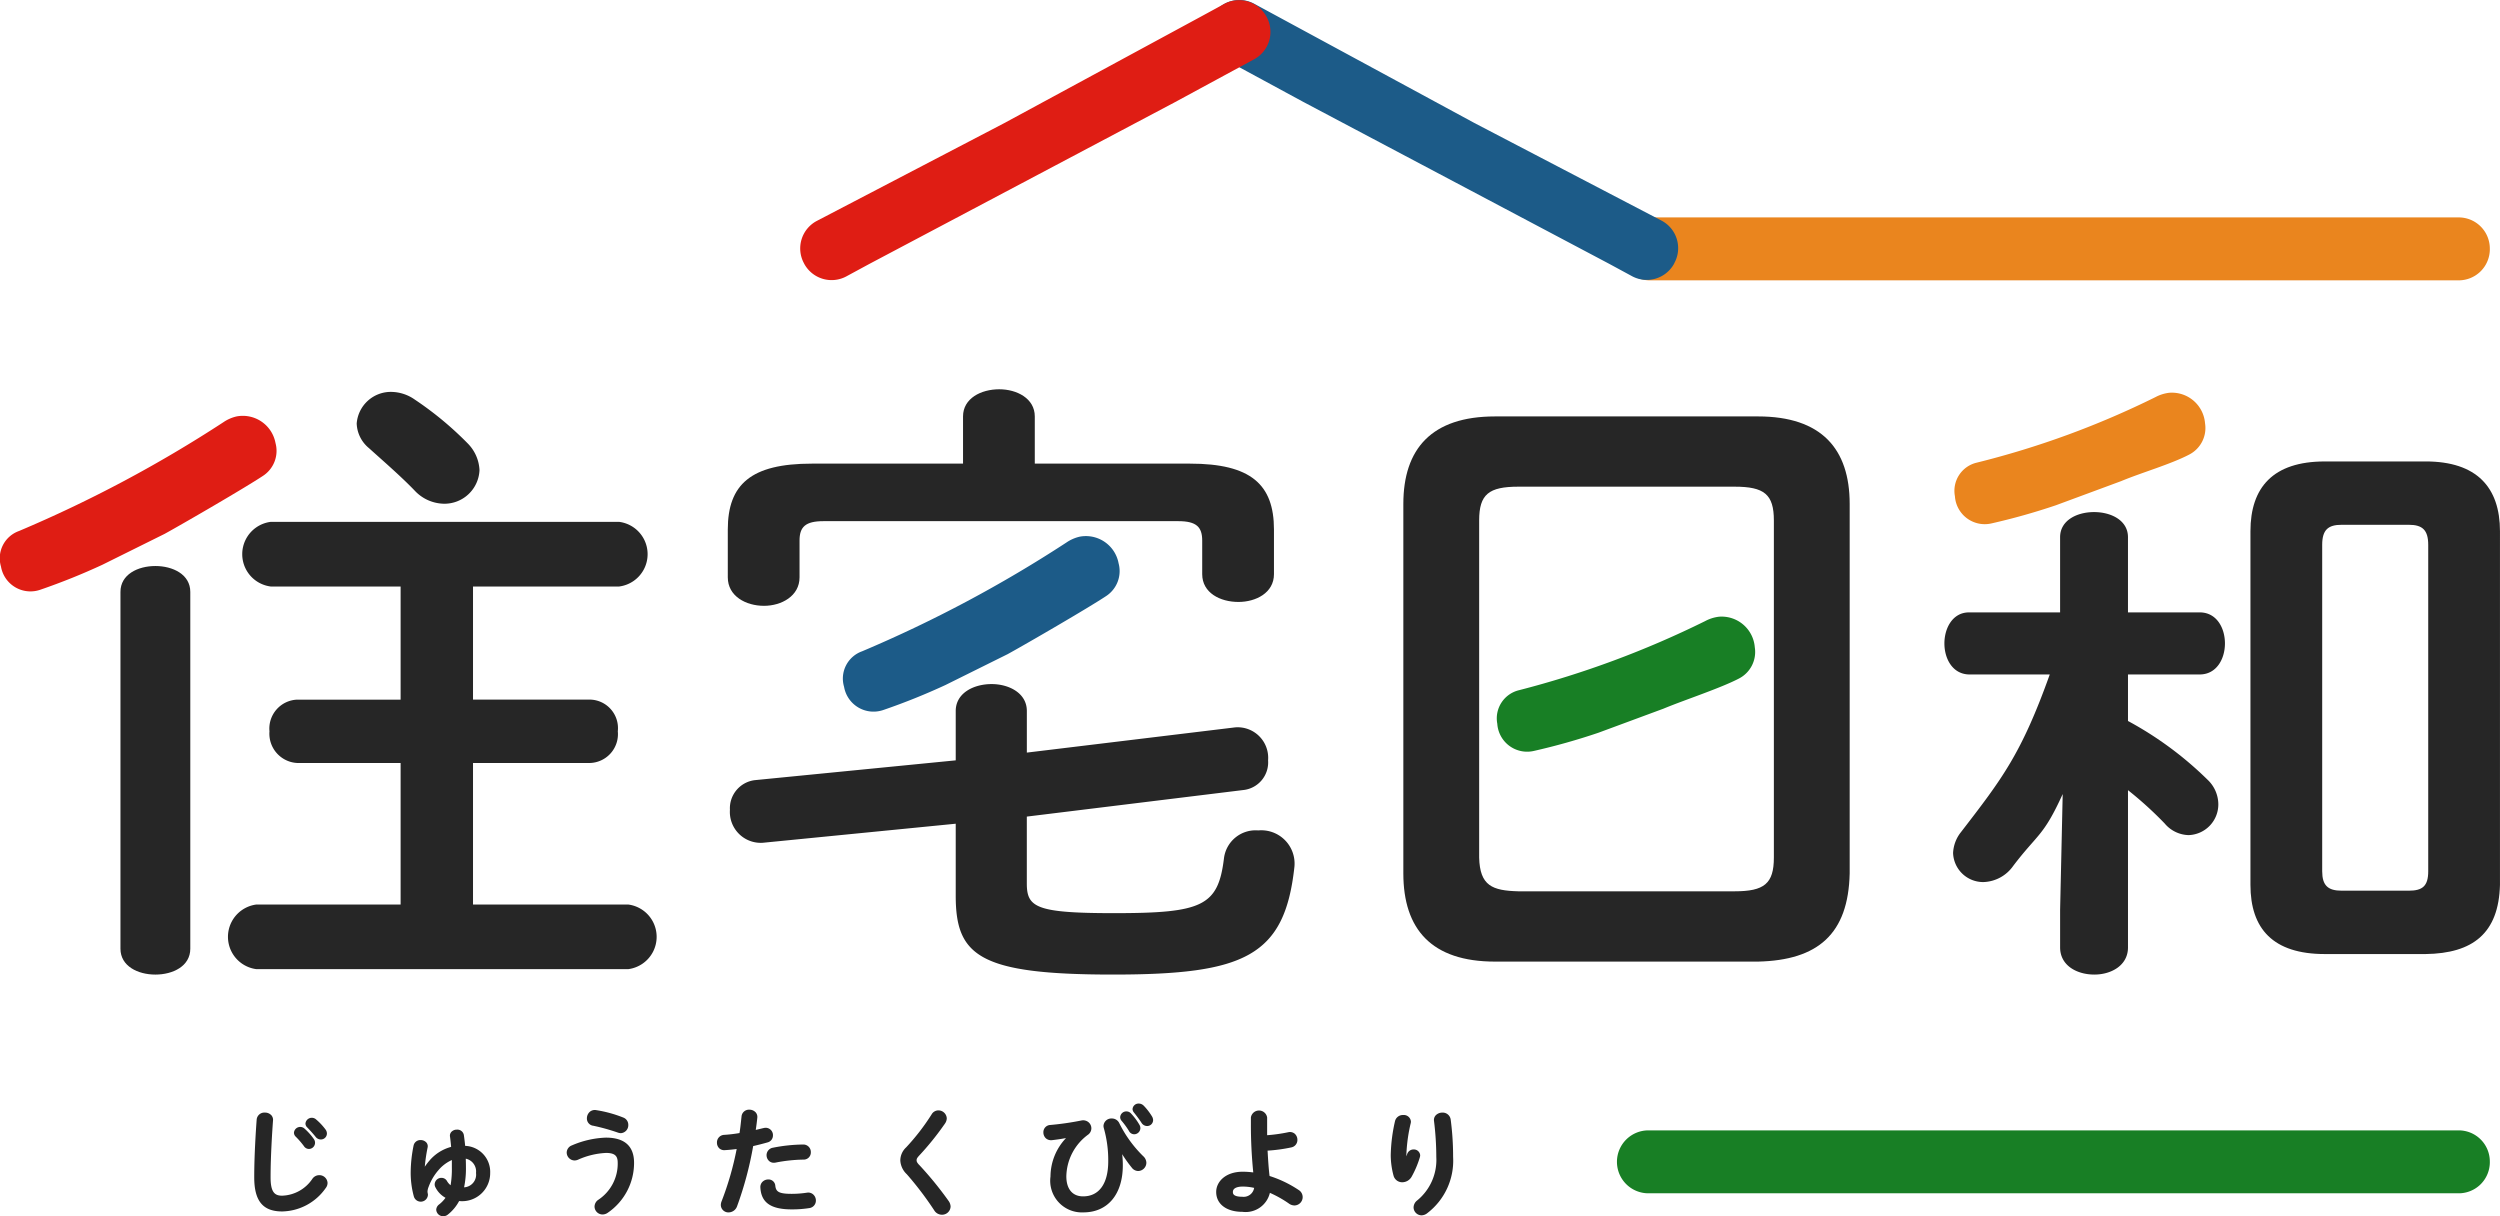 <?xml version="1.0" encoding="UTF-8"?> <svg xmlns="http://www.w3.org/2000/svg" width="179" height="87.082" viewBox="0 0 179 87.082"><g id="logo" transform="translate(-261 -40)"><path id="パス_1502" data-name="パス 1502" d="M28,105.974a.434.434,0,0,0,.359.2.446.446,0,0,0,.343-.718,4.193,4.193,0,0,0-.665-.742.45.45,0,0,0-.753.3.4.4,0,0,0,.113.265,5.9,5.9,0,0,1,.6.69" transform="translate(254.763 16.092)" fill="#262626"></path><path id="パス_1503" data-name="パス 1503" d="M28.249,107.746a.6.6,0,0,0-.479.247,2.711,2.711,0,0,1-2.177,1.222c-.509,0-.825-.218-.825-1.307,0-1.562.122-3.37.174-4.074a.493.493,0,0,0-.125-.384.621.621,0,0,0-.46-.185.552.552,0,0,0-.586.512c-.052.7-.174,2.509-.174,4.123,0,1.69.616,2.444,2,2.444a3.887,3.887,0,0,0,3.112-1.667.6.6,0,0,0,.138-.37.586.586,0,0,0-.594-.561" transform="translate(255.606 16.396)" fill="#262626"></path><path id="パス_1504" data-name="パス 1504" d="M29.079,105.113a.463.463,0,0,0,.373.19.429.429,0,0,0,.436-.42.485.485,0,0,0-.111-.309,4.251,4.251,0,0,0-.658-.7.456.456,0,0,0-.767.289.374.374,0,0,0,.12.27c.167.175.412.435.607.681" transform="translate(254.519 16.283)" fill="#262626"></path><path id="パス_1505" data-name="パス 1505" d="M42.018,106.008c-.023-.252-.054-.506-.093-.775a.469.469,0,0,0-.5-.386.532.532,0,0,0-.4.168.4.4,0,0,0-.093.326c.035.238.059.488.082.741a3.069,3.069,0,0,0-1.561.993,4.462,4.462,0,0,0-.325.427,11.953,11.953,0,0,1,.2-1.366.412.412,0,0,0-.076-.355.541.541,0,0,0-.424-.187.493.493,0,0,0-.5.38,9.979,9.979,0,0,0-.21,1.932,6.423,6.423,0,0,0,.228,1.73.514.514,0,0,0,1.007-.146l-.014-.08a.768.768,0,0,1-.018-.127,1.036,1.036,0,0,1,.077-.33,3.8,3.8,0,0,1,.7-1.195,2.683,2.683,0,0,1,.968-.734c0,.174,0,.348,0,.516a7.01,7.01,0,0,1-.09,1.288,1.052,1.052,0,0,1-.255-.293.442.442,0,0,0-.4-.235.477.477,0,0,0-.485.452.436.436,0,0,0,.052.221,1.749,1.749,0,0,0,.723.754,2.269,2.269,0,0,1-.464.481.5.5,0,0,0-.2.37.493.493,0,0,0,.5.469.518.518,0,0,0,.339-.123,3.073,3.073,0,0,0,.8-.964h.012a2.007,2.007,0,0,0,2.212-2.013,1.864,1.864,0,0,0-1.81-1.939m-.059,2.97a6.537,6.537,0,0,0,.133-1.429c0-.2-.005-.409-.012-.623a.934.934,0,0,1,.734,1.021.911.911,0,0,1-.856,1.031" transform="translate(252.287 16.035)" fill="#262626"></path><path id="パス_1506" data-name="パス 1506" d="M54.9,104.146a14.5,14.5,0,0,1,1.8.5.7.7,0,0,0,.2.038.57.57,0,0,0,.536-.593.555.555,0,0,0-.365-.528,8.919,8.919,0,0,0-1.941-.53.549.549,0,0,0-.451.123.626.626,0,0,0-.207.469.52.52,0,0,0,.433.525" transform="translate(248.55 16.451)" fill="#262626"></path><path id="パス_1507" data-name="パス 1507" d="M55.4,105.589a6.685,6.685,0,0,0-2.431.556.559.559,0,0,0-.371.511.574.574,0,0,0,.561.569.649.649,0,0,0,.257-.059,5.5,5.5,0,0,1,2-.481c.7,0,.834.274.834.717a3.1,3.1,0,0,1-1.375,2.629.6.6,0,0,0-.284.5.576.576,0,0,0,.577.561.656.656,0,0,0,.374-.127,4.32,4.32,0,0,0,1.879-3.57c0-1.2-.68-1.806-2.021-1.806" transform="translate(248.978 15.865)" fill="#262626"></path><path id="パス_1508" data-name="パス 1508" d="M71.15,107a.551.551,0,0,0,.2.427.5.5,0,0,0,.318.11.626.626,0,0,0,.123-.012,11.026,11.026,0,0,1,2-.214.511.511,0,0,0,.528-.528.535.535,0,0,0-.552-.552,11.566,11.566,0,0,0-2.155.227.546.546,0,0,0-.464.542" transform="translate(244.737 15.717)" fill="#262626"></path><path id="パス_1509" data-name="パス 1509" d="M70.555,104.835a.527.527,0,0,0-.519-.544.683.683,0,0,0-.136.018l-.032.006c-.183.045-.366.089-.545.13.045-.293.078-.555.111-.868a.494.494,0,0,0-.12-.392.607.607,0,0,0-.449-.189.534.534,0,0,0-.559.474l-.026.241c-.035.331-.066.62-.12.959a10.3,10.3,0,0,1-1.094.129.539.539,0,0,0-.521.559.552.552,0,0,0,.17.408.517.517,0,0,0,.4.127c.262-.015.545-.042.842-.081a21.761,21.761,0,0,1-1.078,3.739.731.731,0,0,0-.057.272.54.54,0,0,0,.561.528.65.65,0,0,0,.6-.433,25.076,25.076,0,0,0,1.155-4.316c.336-.076.678-.164,1.016-.259a.511.511,0,0,0,.4-.508" transform="translate(245.789 16.457)" fill="#262626"></path><path id="パス_1510" data-name="パス 1510" d="M73.9,110.42a7.281,7.281,0,0,1-1.1.082c-.942,0-1.113-.173-1.159-.586a.482.482,0,0,0-.5-.443.584.584,0,0,0-.427.177.528.528,0,0,0-.141.407c.061,1.077.753,1.558,2.245,1.558a7.867,7.867,0,0,0,1.26-.093.539.539,0,0,0,.47-.543.584.584,0,0,0-.2-.44.53.53,0,0,0-.446-.119" transform="translate(244.87 14.977)" fill="#262626"></path><path id="パス_1511" data-name="パス 1511" d="M84.9,106.955c-.134-.15-.173-.223-.173-.321s.029-.155.145-.294a20.213,20.213,0,0,0,1.9-2.357.685.685,0,0,0,.115-.353.6.6,0,0,0-.6-.569.557.557,0,0,0-.477.272,15.8,15.8,0,0,1-1.83,2.374,1.294,1.294,0,0,0-.42.935,1.451,1.451,0,0,0,.466.991,23.622,23.622,0,0,1,1.956,2.574.643.643,0,0,0,.553.324.61.61,0,0,0,.626-.586.736.736,0,0,0-.143-.4,25.124,25.124,0,0,0-2.114-2.59" transform="translate(241.902 16.443)" fill="#262626"></path><path id="パス_1512" data-name="パス 1512" d="M104.6,104.556a.425.425,0,0,0,.373.238.447.447,0,0,0,.445-.436.474.474,0,0,0-.072-.25,4.482,4.482,0,0,0-.595-.8.434.434,0,0,0-.326-.151.439.439,0,0,0-.453.41.384.384,0,0,0,.09.249,5.645,5.645,0,0,1,.536.737" transform="translate(237.233 16.42)" fill="#262626"></path><path id="パス_1513" data-name="パス 1513" d="M102.282,104.157a.582.582,0,0,0-.542-.343.563.563,0,0,0-.594.535.742.742,0,0,0,.022.146,8.406,8.406,0,0,1,.319,2.385c0,1.6-.655,2.51-1.8,2.51-.762,0-1.2-.525-1.2-1.439a3.78,3.78,0,0,1,1.571-2.99.567.567,0,0,0,.221-.446.577.577,0,0,0-.209-.438.6.6,0,0,0-.506-.12,20.408,20.408,0,0,1-2.229.322.515.515,0,0,0-.492.527.575.575,0,0,0,.181.429.562.562,0,0,0,.44.13c.341-.039.69-.09,1-.149a4.027,4.027,0,0,0-1.112,2.751,2.268,2.268,0,0,0,2.353,2.57c1.743,0,2.826-1.293,2.826-3.374a6.868,6.868,0,0,0-.046-.794,9.054,9.054,0,0,0,.682.957.581.581,0,0,0,.464.248.6.6,0,0,0,.586-.586.653.653,0,0,0-.224-.474,8.669,8.669,0,0,1-1.711-2.357" transform="translate(238.863 16.27)" fill="#262626"></path><path id="パス_1514" data-name="パス 1514" d="M105.911,102.574a.49.49,0,0,0-.348-.147.427.427,0,0,0-.444.394.4.4,0,0,0,.1.248c.12.15.352.444.542.738a.477.477,0,0,0,.393.229.427.427,0,0,0,.437-.427.545.545,0,0,0-.089-.276,4.324,4.324,0,0,0-.589-.76" transform="translate(236.972 16.588)" fill="#262626"></path><path id="パス_1515" data-name="パス 1515" d="M116.7,107.76c-.065-.538-.1-1.094-.131-1.632l-.011-.182a11.246,11.246,0,0,0,1.689-.229.539.539,0,0,0,.447-.542.582.582,0,0,0-.2-.447.536.536,0,0,0-.454-.1,11.36,11.36,0,0,1-1.513.214c0-.238,0-.483,0-.734v-.539a.589.589,0,0,0-1.163,0v.514a33.971,33.971,0,0,0,.17,3.424,6.152,6.152,0,0,0-.755-.051c-1.245,0-1.9.729-1.9,1.449,0,.865.735,1.423,1.872,1.423a1.785,1.785,0,0,0,1.973-1.359,8.056,8.056,0,0,1,1.351.758.685.685,0,0,0,.41.145.6.6,0,0,0,.586-.6.6.6,0,0,0-.288-.509,8.2,8.2,0,0,0-2.079-1m-1.929.756a3.821,3.821,0,0,1,.822.094.761.761,0,0,1-.846.636c-.676,0-.676-.241-.676-.344,0-.349.49-.386.7-.386" transform="translate(235.2 16.439)" fill="#262626"></path><path id="パス_1516" data-name="パス 1516" d="M133.857,103.753a.575.575,0,0,0-.592-.487.654.654,0,0,0-.481.2.491.491,0,0,0-.12.393,21.043,21.043,0,0,1,.165,2.585,3.742,3.742,0,0,1-1.373,3.115.647.647,0,0,0-.254.494.577.577,0,0,0,.569.569.676.676,0,0,0,.411-.155,4.724,4.724,0,0,0,1.851-4.024,20.335,20.335,0,0,0-.175-2.688" transform="translate(231.01 16.396)" fill="#262626"></path><path id="パス_1517" data-name="パス 1517" d="M131.192,106.392a.455.455,0,0,0-.478-.436.482.482,0,0,0-.456.336c-.019.058-.036.11-.054.159,0-.05,0-.1,0-.159a11.477,11.477,0,0,1,.31-2.217.554.554,0,0,0,.014-.106.51.51,0,0,0-.56-.478.578.578,0,0,0-.575.421,11.766,11.766,0,0,0-.31,2.464,5.721,5.721,0,0,0,.2,1.455.639.639,0,0,0,.631.475.779.779,0,0,0,.662-.393,6.888,6.888,0,0,0,.594-1.406.444.444,0,0,0,.019-.116" transform="translate(231.494 16.344)" fill="#262626"></path><path id="パス_1518" data-name="パス 1518" d="M212.59,107.168a2.228,2.228,0,0,0-2.253-2.253H152.393a2.253,2.253,0,1,0,0,4.505h57.945a2.228,2.228,0,0,0,2.253-2.253" transform="translate(226.681 16.02)" fill="#187f25"></path><path id="パス_1519" data-name="パス 1519" d="M212.59,22.433a2.228,2.228,0,0,0-2.253-2.253H152.393a2.253,2.253,0,0,0,0,4.505h57.945a2.228,2.228,0,0,0,2.253-2.253" transform="translate(226.681 35.387)" fill="#ea851e"></path><path id="パス_1520" data-name="パス 1520" d="M145.5,18.855A2.228,2.228,0,0,0,144.6,15.8l-13.417-7L117.061,1.153,115.449.28a2.229,2.229,0,0,0-3.054.907,2.229,2.229,0,0,0,.907,3.053l5.64,3.056,21.9,11.592,1.612.873a2.229,2.229,0,0,0,3.053-.907" transform="translate(235.373 40)" fill="#1c5b88"></path><path id="パス_1521" data-name="パス 1521" d="M74.553,18.877a2.228,2.228,0,0,1,.907-3.053l13.417-7L103,1.175,104.607.3a2.229,2.229,0,0,1,3.054.907,2.229,2.229,0,0,1-.907,3.053l-5.64,3.056-21.9,11.592-1.612.873a2.229,2.229,0,0,1-3.053-.907" transform="translate(244.023 39.994)" fill="#df1d14"></path><path id="パス_1522" data-name="パス 1522" d="M13.681,52.535c-1.25,0-2.5.6-2.5,1.851V79.937c0,1.249,1.25,1.851,2.5,1.851s2.5-.6,2.5-1.851V54.386c0-1.249-1.25-1.851-2.5-1.851" transform="translate(258.444 27.992)" fill="#262626"></path><path id="パス_1523" data-name="パス 1523" d="M38.706,61.161h8.378a2.044,2.044,0,0,1,1.989,2.268A2.068,2.068,0,0,1,47.084,65.7H38.706V75.833H49.814a2.333,2.333,0,0,1,0,4.629H23.2a2.333,2.333,0,0,1,0-4.629H33.522V65.7h-7.4a2.1,2.1,0,0,1-1.99-2.268,2.073,2.073,0,0,1,1.99-2.268h7.4v-8.1h-9.3a2.333,2.333,0,0,1,0-4.629H49.167a2.333,2.333,0,0,1,0,4.629H38.706Z" transform="translate(256.162 28.93)" fill="#262626"></path><path id="パス_1524" data-name="パス 1524" d="M41.112,40.122a2.9,2.9,0,0,1,.787,1.851,2.512,2.512,0,0,1-2.546,2.408,2.933,2.933,0,0,1-2.082-.926c-.973-1.018-2.314-2.175-3.286-3.055a2.391,2.391,0,0,1-.879-1.759,2.451,2.451,0,0,1,2.5-2.267,2.993,2.993,0,0,1,1.667.555,23.928,23.928,0,0,1,3.841,3.194" transform="translate(253.433 31.686)" fill="#262626"></path><path id="パス_1525" data-name="パス 1525" d="M7.324,49.256A46.483,46.483,0,0,1,2.9,51.036,2.141,2.141,0,0,1,.071,49.385a2.071,2.071,0,0,1,1.291-2.549,92.733,92.733,0,0,0,14.627-7.785,2.782,2.782,0,0,1,.947-.418,2.381,2.381,0,0,1,2.789,1.9,2.137,2.137,0,0,1-.906,2.361c-1.231.82-5.643,3.383-7.03,4.146Z" transform="translate(261 31.184)" fill="#df1d14"></path><path id="パス_1526" data-name="パス 1526" d="M84.393,38.077c0-1.3,1.3-1.945,2.592-1.945,1.249,0,2.546.648,2.546,1.945v3.379h11.108c4.351,0,6.017,1.481,6.017,4.72V49.37c0,1.342-1.3,1.99-2.546,1.99-1.3,0-2.592-.648-2.592-1.99V46.964c0-.973-.417-1.389-1.713-1.389H74.4c-1.3,0-1.713.417-1.713,1.389V49.6c0,1.342-1.3,2.037-2.545,2.037-1.3,0-2.592-.694-2.592-2.037V46.176c0-3.239,1.666-4.72,6.016-4.72H84.393Z" transform="translate(245.56 31.74)" fill="#262626"></path><path id="パス_1527" data-name="パス 1527" d="M104.476,71.084a1.991,1.991,0,0,0,1.805-2.129,2.188,2.188,0,0,0-2.361-2.361L89.008,68.4V65.42c0-1.284-1.284-1.926-2.523-1.926-1.284,0-2.569.642-2.569,1.926v3.535L69.6,70.366a2.028,2.028,0,0,0-1.851,2.129,2.212,2.212,0,0,0,2.361,2.361l13.806-1.364v5.155c0,4.3,1.666,5.646,11.247,5.646,9.441,0,12.311-1.3,13.005-7.729a2.384,2.384,0,0,0-2.592-2.592,2.283,2.283,0,0,0-2.453,1.99c-.417,3.425-1.527,3.934-7.868,3.934-5.6,0-6.249-.417-6.249-2.129V72.982Z" transform="translate(245.514 25.486)" fill="#262626"></path><path id="パス_1528" data-name="パス 1528" d="M85.575,60.417a46.483,46.483,0,0,1-4.427,1.78,2.141,2.141,0,0,1-2.826-1.652A2.071,2.071,0,0,1,79.613,58,92.732,92.732,0,0,0,94.24,50.212a2.782,2.782,0,0,1,.947-.418,2.381,2.381,0,0,1,2.789,1.9,2.138,2.138,0,0,1-.906,2.361c-1.231.82-5.643,3.383-7.03,4.146Z" transform="translate(243.114 28.633)" fill="#1c5b88"></path><path id="パス_1529" data-name="パス 1529" d="M198.752,59.156c1.2,0,1.805-1.11,1.805-2.222s-.6-2.222-1.805-2.222h-5.138V49.33c0-1.214-1.215-1.8-2.43-1.8s-2.43.586-2.43,1.8v5.383h-6.526c-1.157,0-1.758,1.112-1.758,2.222s.6,2.222,1.805,2.222h5.739c-2.037,5.693-3.405,7.459-6.367,11.3a2.57,2.57,0,0,0-.555,1.481,2.155,2.155,0,0,0,2.176,2.083,2.708,2.708,0,0,0,2.128-1.157c1.759-2.314,2.155-2.09,3.544-5.145l-.185,8.291V78.7c0,1.3,1.2,1.944,2.453,1.944,1.2,0,2.407-.648,2.407-1.944V67.441a26.452,26.452,0,0,1,2.627,2.385,2.311,2.311,0,0,0,1.712.833,2.2,2.2,0,0,0,2.129-2.221,2.441,2.441,0,0,0-.787-1.76,25.121,25.121,0,0,0-5.681-4.19V59.156Z" transform="translate(219.749 29.135)" fill="#262626"></path><path id="パス_1530" data-name="パス 1530" d="M221.423,42.829H214.2c-3.7,0-5.323,1.852-5.323,5V73.146c0,3.147,1.621,4.953,5.323,4.953h7.221c3.379-.047,5.229-1.481,5.322-4.953V47.828c0-3.147-1.666-5-5.322-5m.185,29.345c0,1.065-.417,1.389-1.389,1.389h-4.814c-.972,0-1.389-.371-1.389-1.389V48.8c0-1.065.417-1.436,1.389-1.436h4.814c.972,0,1.389.371,1.389,1.436Z" transform="translate(213.255 30.211)" fill="#262626"></path><path id="パス_1531" data-name="パス 1531" d="M188.665,44.509a46.335,46.335,0,0,1-4.593,1.294,2.141,2.141,0,0,1-2.632-1.946,2.072,2.072,0,0,1,1.558-2.4,63.018,63.018,0,0,0,12.794-4.69,2.786,2.786,0,0,1,.987-.314,2.382,2.382,0,0,1,2.57,2.187,2.138,2.138,0,0,1-1.156,2.249c-1.312.683-3.389,1.28-4.85,1.889Z" transform="translate(219.532 31.67)" fill="#ea851e"></path><path id="パス_1532" data-name="パス 1532" d="M146.19,65.55a46.337,46.337,0,0,1-4.593,1.294,2.141,2.141,0,0,1-2.632-1.946,2.072,2.072,0,0,1,1.558-2.4,68.522,68.522,0,0,0,13.322-4.946,2.793,2.793,0,0,1,.987-.315,2.383,2.383,0,0,1,2.57,2.187,2.139,2.139,0,0,1-1.156,2.25c-1.312.683-3.917,1.536-5.378,2.145Z" transform="translate(229.241 26.92)" fill="#187f25"></path><path id="パス_1533" data-name="パス 1533" d="M155.647,38.652H136.816c-4.541,0-6.564,2.32-6.564,6.268V71.37c0,4,2.023,6.317,6.564,6.317h18.831c4.293-.1,6.465-1.974,6.563-6.317V44.92c0-3.948-2.023-6.268-6.563-6.268m1.135,31.584c0,1.875-.691,2.418-2.813,2.418H138.494c-1.875-.049-2.763-.395-2.813-2.418V46.1c0-1.875.69-2.418,2.813-2.418h15.475c2.122,0,2.813.543,2.813,2.418Z" transform="translate(231.227 31.164)" fill="#262626"></path></g></svg> 